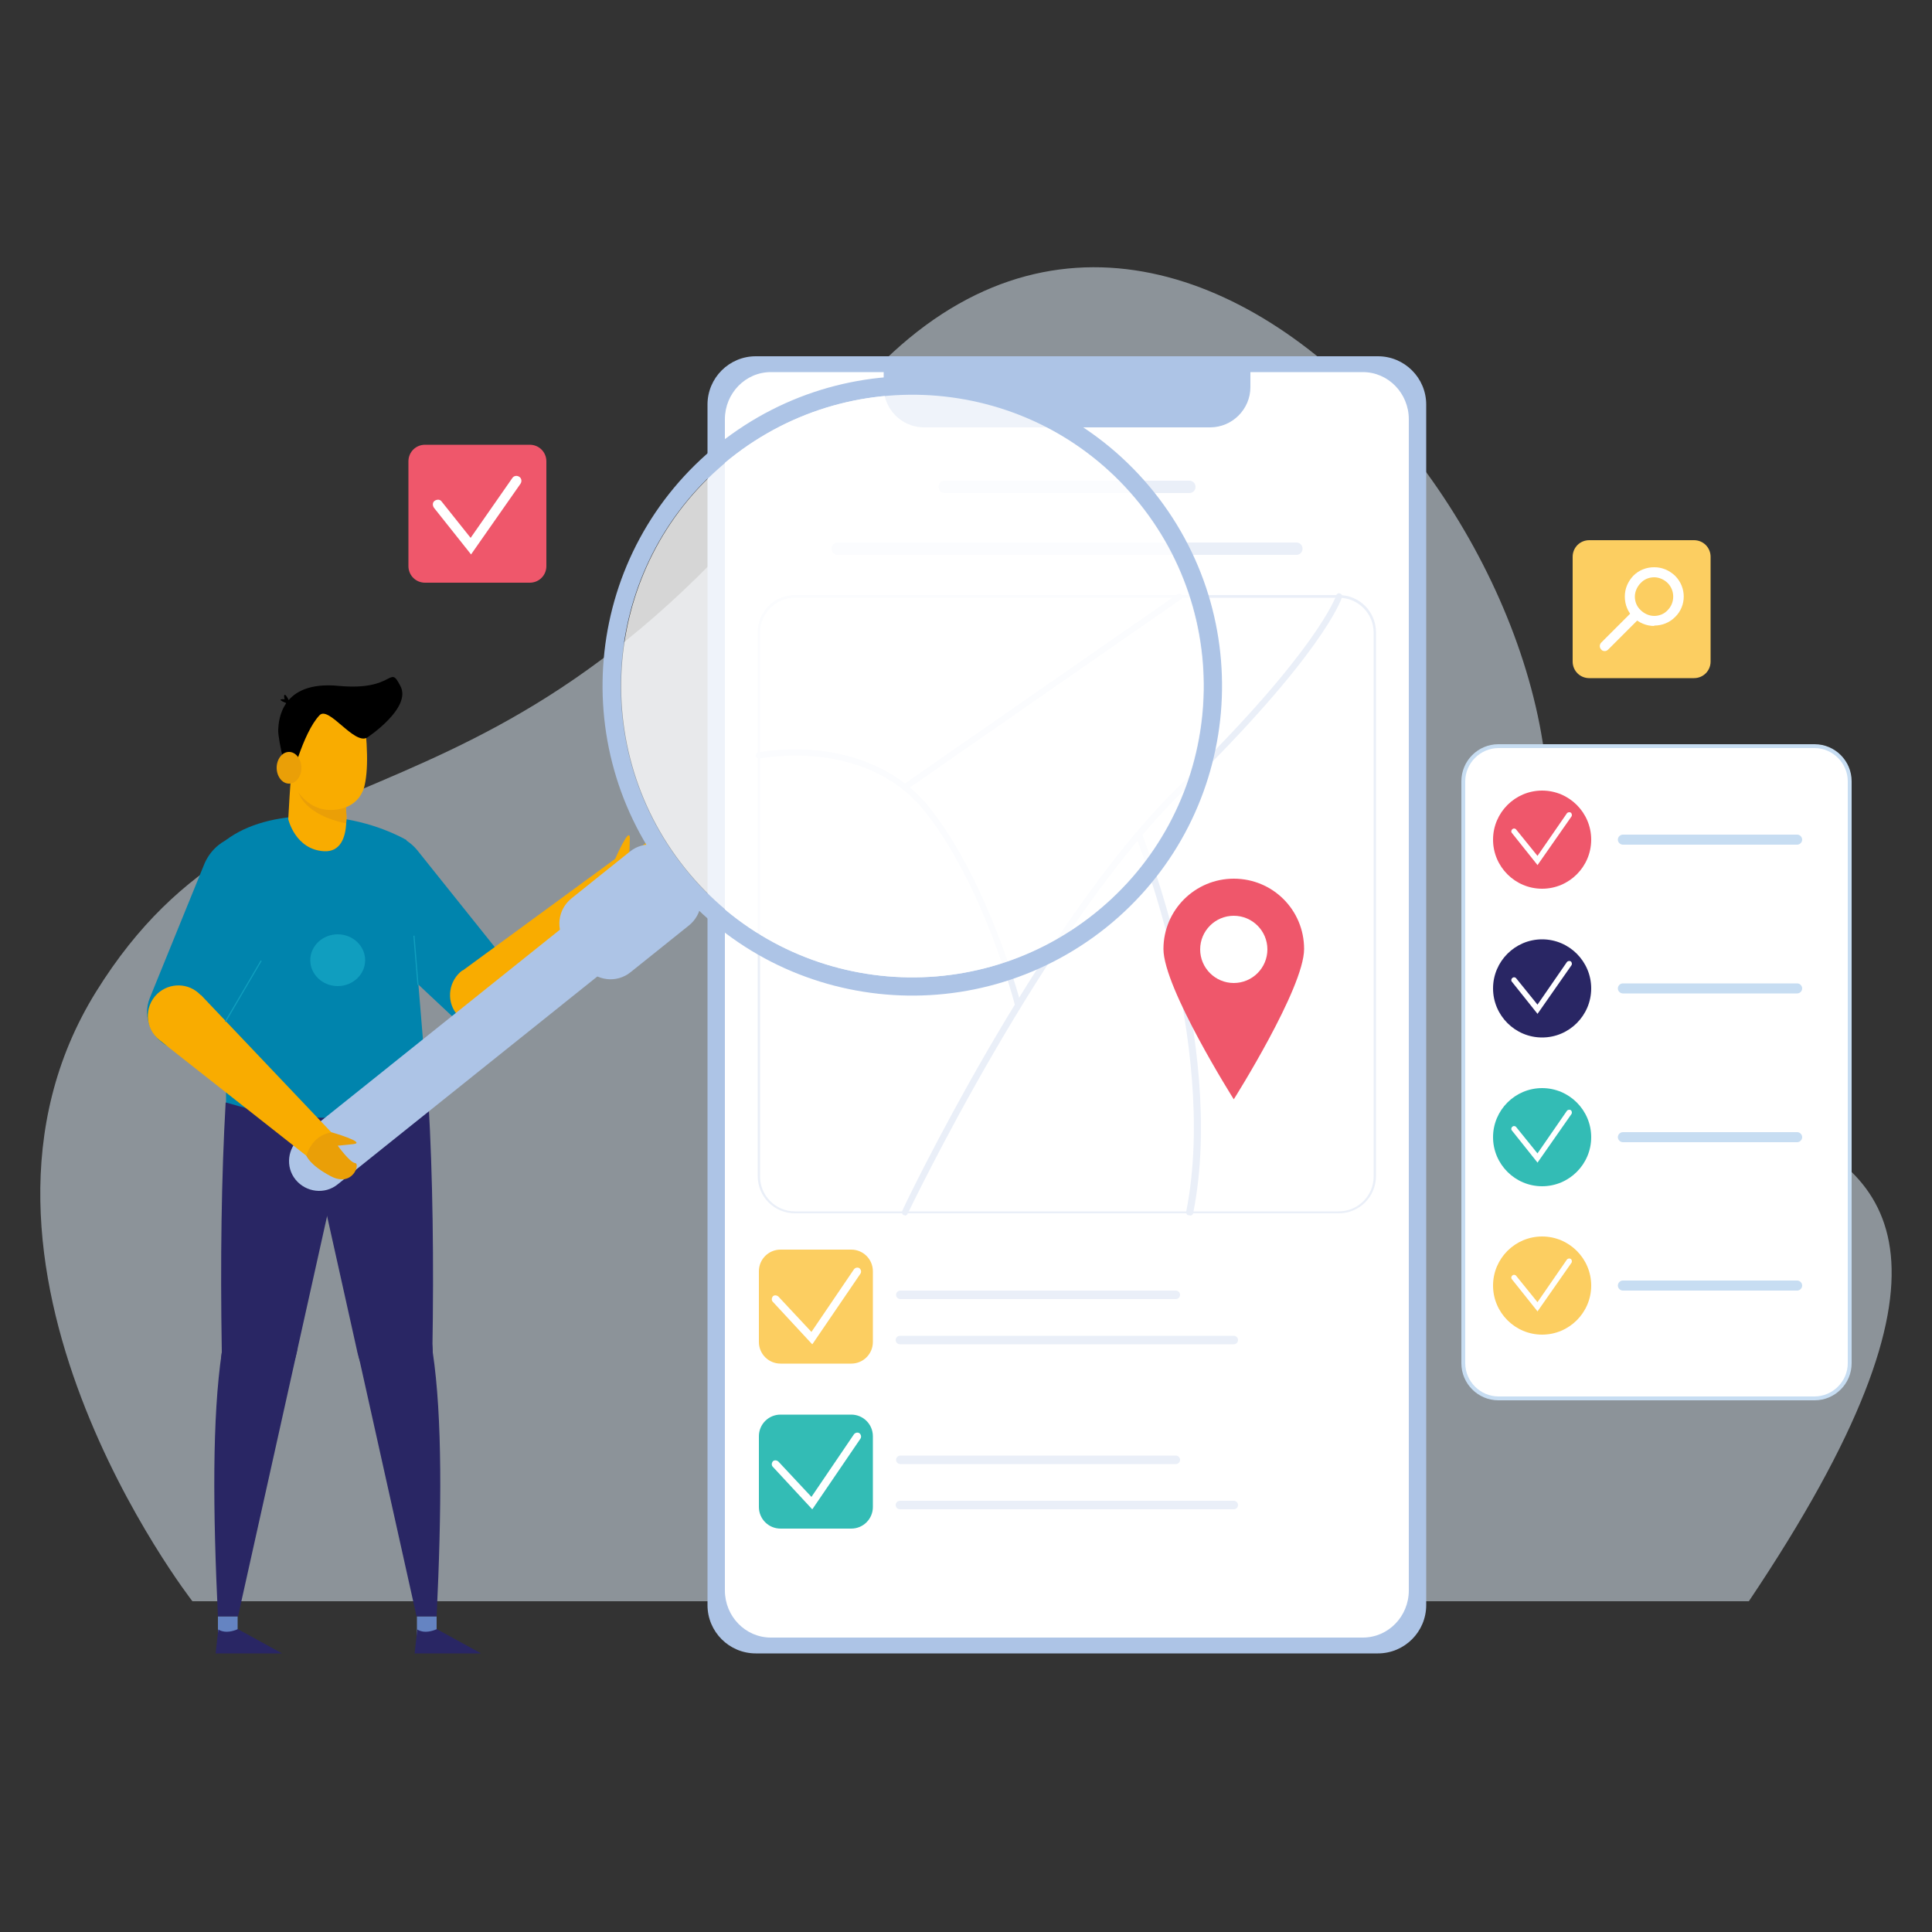 <?xml version="1.0" encoding="UTF-8"?>
<svg id="OBJECTS" xmlns="http://www.w3.org/2000/svg" version="1.1" xmlns:xlink="http://www.w3.org/1999/xlink" viewBox="0 0 500 500">
  <rect x="0" y="0" width="500" height="500" fill="#333333" stroke="none"/>
  <!-- Generator: Adobe Illustrator 29.1.0, SVG Export Plug-In . SVG Version: 2.1.0 Build 142)  -->
  <defs>
    <style>
      .st0 {
        opacity: .8;
      }

      .st1 {
        fill: #fcce61;
      }

      .st2 {
        fill: #adc4e6;
      }

      .st3 {
        fill: #f9ac00;
      }

      .st4 {
        fill: #109ebf;
      }

      .st5 {
        fill: #ea9f07;
      }

      .st6 {
        fill: #fff;
      }

      .st7 {
        fill: #6584c2;
      }

      .st8 {
        fill: #eaeff8;
      }

      .st9 {
        fill: #0084ad;
      }

      .st10 {
        fill: none;
      }

      .st11 {
        fill: #292664;
      }

      .st12 {
        opacity: .5;
      }

      .st13 {
        fill: #e6f4ff;
      }

      .st14 {
        fill: #c7ddf2;
      }

      .st15 {
        fill: #ef576b;
      }

      .st16 {
        clip-path: url(#clippath);
      }

      .st17 {
        fill: #33bcb5;
      }
    </style>
    <clipPath id="clippath">
      <rect class="st10" x="160.7" y="102.1" width="150.9" height="150.9"/>
    </clipPath>
  </defs>
  <g class="st12">
    <path class="st13" d="M49.8,414.4s-68.4-87.8-24.9-157.8c43.5-70,104.9-32.7,189.9-147.1,84.9-114.4,209.2,42.4,182.1,125.6-27,83.3,172.4,5.5,55.7,179.3H49.8Z"/>
  </g>
  <polygon class="st6" points="200.1 385.7 198.4 380.5 198.5 380.4 200.2 385.5 205.2 384.9 205.2 385 200.1 385.7"/>
  <path class="st15" d="M137.1,150.8h-27.1c-2.4,0-4.3-1.9-4.3-4.3v-27.1c0-2.4,1.9-4.3,4.3-4.3h27.1c2.4,0,4.3,1.9,4.3,4.3v27.1c0,2.4-1.9,4.3-4.3,4.3"/>
  <path class="st6" d="M122,143.6l-9.7-12.2c-.4-.6-.4-1.4.2-1.8.6-.4,1.4-.4,1.8.2l7.5,9.4,10.8-15.5c.4-.6,1.2-.7,1.8-.3.6.4.7,1.2.3,1.8l-12.8,18.3Z"/>
  <path class="st2" d="M369.1,104.7v310.7c0,6.9-5.6,12.5-12.5,12.5h-161c-6.9,0-12.5-5.6-12.5-12.5V104.7c0-6.9,5.6-12.5,12.5-12.5h161c6.9,0,12.5,5.6,12.5,12.5"/>
  <path class="st6" d="M364.6,108.5v303.1c0,6.7-5.3,12.2-11.9,12.2h-153.2c-6.6,0-11.9-5.5-11.9-12.2V108.5c0-6.7,5.3-12.2,11.9-12.2h153.2c6.6,0,11.9,5.5,11.9,12.2"/>
  <path class="st2" d="M323.6,92.2v8c0,5.7-4.7,10.4-10.4,10.4h-74.1c-5.7,0-10.4-4.7-10.4-10.4v-8h94.9Z"/>
  <path class="st8" d="M307.8,127.6h-63.3c-.9,0-1.6-.7-1.6-1.6s.7-1.6,1.6-1.6h63.3c.9,0,1.6.7,1.6,1.6s-.7,1.6-1.6,1.6Z"/>
  <path class="st8" d="M335.5,143.6h-118.7c-.9,0-1.6-.7-1.6-1.6s.7-1.6,1.6-1.6h118.7c.9,0,1.6.7,1.6,1.6s-.7,1.6-1.6,1.6Z"/>
  <path class="st8" d="M346.5,314h-140.8c-5.3,0-9.6-4.3-9.6-9.6v-140.8c0-5.3,4.3-9.6,9.6-9.6h140.8c5.3,0,9.6,4.3,9.6,9.6v140.8c0,5.3-4.3,9.6-9.6,9.6ZM205.7,154.7c-4.9,0-9,4-9,9v140.8c0,4.9,4,9,9,9h140.8c4.9,0,9-4,9-9v-140.8c0-4.9-4-9-9-9h-140.8Z"/>
  <path class="st8" d="M234.2,314.5c-.1,0-.2,0-.3,0-.4-.2-.6-.7-.4-1.1,0-.2,8.9-18.8,22.1-41.6,12.2-21,30.6-49.9,49.5-68.3,35.8-34.9,40.7-49.3,40.7-49.4.1-.4.6-.7,1-.5.4.1.7.6.5,1-.2.6-5,14.8-41.1,50.1-35.8,35-70.9,108.7-71.3,109.4-.1.3-.4.5-.7.5Z"/>
  <path class="st8" d="M263.5,260.9c-.4,0-.7-.2-.8-.6,0-.3-8.2-31.4-23.5-50.5-7.9-9.8-19-13-27-13.9-8.7-1-15.5.4-15.6.4-.4,0-.9-.2-1-.6,0-.4.2-.9.6-1,.3,0,7.2-1.4,16.1-.4,8.3,1,19.8,4.3,28.1,14.5,15.5,19.4,23.8,50.8,23.8,51.1.1.4-.1.9-.6,1,0,0-.1,0-.2,0Z"/>
  <path class="st8" d="M234.2,204.5c-.3,0-.5-.1-.7-.3-.3-.4-.2-.9.2-1.1l71-49.3c.4-.3.9-.2,1.1.2s.2.9-.2,1.1l-71,49.3c-.1,0-.3.1-.5.1Z"/>
  <path class="st8" d="M307.8,314.5c0,0-.1,0-.2,0-.4,0-.7-.5-.6-1,4.4-22.2.6-47.4-3.3-64.7-4.3-18.7-9.8-32.4-9.8-32.5-.2-.4,0-.9.5-1.1.4-.2.9,0,1.1.5,0,.1,5.5,13.9,9.9,32.8,4,17.4,7.9,42.9,3.4,65.4,0,.4-.4.7-.8.7Z"/>
  <path class="st15" d="M319.3,227.4c-10,0-18.2,8.1-18.2,18.2s18.2,38.9,18.2,38.9c0,0,18.2-28.8,18.2-38.9s-8.1-18.2-18.2-18.2M319.3,254.4c-4.8,0-8.7-3.9-8.7-8.7s3.9-8.7,8.7-8.7,8.7,3.9,8.7,8.7-3.9,8.7-8.7,8.7"/>
  <path class="st1" d="M220.3,352.9h-18.3c-3.1,0-5.6-2.5-5.6-5.6v-18.3c0-3.1,2.5-5.6,5.6-5.6h18.3c3.1,0,5.6,2.5,5.6,5.6v18.3c0,3.1-2.5,5.6-5.6,5.6"/>
  <path class="st6" d="M210.2,347.9l-10.2-11c-.4-.4-.3-1,0-1.4.4-.4,1-.3,1.4,0l8.6,9.2,11-16.2c.3-.4.9-.6,1.4-.3.4.3.6.9.3,1.4l-12.4,18.2Z"/>
  <path class="st8" d="M304.3,336.2h-71.3c-.6,0-1.1-.5-1.1-1.1s.5-1.1,1.1-1.1h71.3c.6,0,1.1.5,1.1,1.1s-.5,1.1-1.1,1.1Z"/>
  <path class="st8" d="M319.3,347.9h-86.4c-.6,0-1.1-.5-1.1-1.1s.5-1.1,1.1-1.1h86.4c.6,0,1.1.5,1.1,1.1s-.5,1.1-1.1,1.1Z"/>
  <path class="st17" d="M220.3,395.6h-18.3c-3.1,0-5.6-2.5-5.6-5.6v-18.3c0-3.1,2.5-5.6,5.6-5.6h18.3c3.1,0,5.6,2.5,5.6,5.6v18.3c0,3.1-2.5,5.6-5.6,5.6"/>
  <path class="st6" d="M210.2,390.6l-10.2-11c-.4-.4-.3-1,0-1.4.4-.4,1-.3,1.4,0l8.6,9.2,11-16.2c.3-.4.9-.6,1.4-.3.4.3.6.9.3,1.4l-12.4,18.2Z"/>
  <path class="st8" d="M304.3,378.9h-71.3c-.6,0-1.1-.5-1.1-1.1s.5-1.1,1.1-1.1h71.3c.6,0,1.1.5,1.1,1.1s-.5,1.1-1.1,1.1Z"/>
  <path class="st8" d="M319.3,390.6h-86.4c-.6,0-1.1-.5-1.1-1.1s.5-1.1,1.1-1.1h86.4c.6,0,1.1.5,1.1,1.1s-.5,1.1-1.1,1.1Z"/>
  <rect class="st7" x="107.9" y="418.3" width="5.1" height="6.5"/>
  <rect class="st7" x="56.4" y="418.3" width="5.1" height="6.5"/>
  <path class="st11" d="M61.7,421.7l11.3,6.2h-17.2l.7-6.2s1.7,1.4,5.1-.1h.2Z"/>
  <path class="st11" d="M56.4,418.3h5.2l15.2-68.3c2.4-10.8-19.5-13.7-19.4,0-2.5,16.8-2.3,41-1,68.3"/>
  <path class="st11" d="M58.4,285.3c-1.1,19.2-1.4,41-1,64.4,0,0,0,.3,0,.3-2,13.4,16,15.4,19.4,0l14.4-64.7h-32.7Z"/>
  <path class="st11" d="M113.2,421.7l11.3,6.2h-17.2l.7-6.2s1.7,1.4,5.1-.1h.2Z"/>
  <path class="st11" d="M113,418.3h-5.2l-15.2-68.3c-2.4-10.8,19.5-13.7,19.4,0,2.5,16.8,2.3,41,1,68.3"/>
  <path class="st11" d="M110.9,285.3c1.1,19.2,1.4,41,1,64.4,0,0,0,.3,0,.3,2,13.4-16,15.4-19.4,0l-14.4-64.7h32.7Z"/>
  <path class="st9" d="M90.4,218.3h0c5.5-4.4,13.5-3.5,17.8,2l23.2,29c3.4,4.3,2.7,10.6-1.6,14h0c-3.9,3.1-9.4,2.9-13-.5l-27.1-25.4c-5.6-5.3-5.3-14.3.7-19.2"/>
  <path class="st3" d="M119.7,251.2l39.6-29,5.2,7.1-34.6,33.9c-3.4,3.4-9.1,2.9-11.9-1-2.6-3.5-1.8-8.5,1.7-11.1"/>
  <path class="st9" d="M58.4,285.3c17.5,5.3,34.9,5.3,52.4,0l-5.6-67.9c-15.1-8.3-35.9-8.2-46.7,0v67.9Z"/>
  <path class="st3" d="M89.6,213.1c-.2,3.5-1.4,7.4-5.7,7.2-7.5-.4-9.3-8.3-9.3-8.3,0,0,.6-11.3.8-11.4h14v7.5s.4,2.3.2,4.9"/>
  <path class="st5" d="M89.6,213.1c-10.8-2.2-12.3-7.9-12.3-7.9l10.9-4.5h1.2v7.5s.4,2.3.2,4.9"/>
  <path class="st3" d="M73.4,196.6s3.2,15.8,15.3,12.6c1.4-.4,2.6-1.1,3.6-2.1.9-.9,1.5-2,1.9-3.2,1.2-4.4,1-11.6-.3-20.9l-20.5,1.7v11.9Z"/>
  <path class="st3" d="M159.2,222.3s3.9-9,3.8-5.2c-.1,3.8-.2,4-.2,4,0,0,4.7-2.6,5-3.9.3-1.3,6.2,1.5,2.6,6.7-3.5,5.1-6.1,5.6-6.1,5.6,0,0-5.1-2-5.1-7.1"/>
  <rect class="st4" x="107.6" y="242.1" width=".3" height="12.8" transform="translate(-20.1 9.7) rotate(-4.7)"/>
  <path class="st4" d="M94.5,248.5c0,3.7-3.2,6.7-7.1,6.7s-7.1-3-7.1-6.7,3.2-6.7,7.1-6.7,7.1,3,7.1,6.7"/>
  <path d="M95,190.9s11.7-7.7,8.6-13.4c-3-5.8-1.2,1.4-16,0-14.8-1.4-15.5,8.8-15.6,11.4-.1,2.7,2.7,14,3.1,13.9,0,0,3.2-13.1,7.6-17.7,2.4-2.5,8.9,7.7,12.3,5.8"/>
  <path class="st5" d="M78,198.7c0,2.3-1.4,4.1-3.2,4.1s-3.2-1.9-3.2-4.1,1.4-4.1,3.2-4.1,3.2,1.9,3.2,4.1"/>
  <path d="M74.5,181.1c1,.3,1.7.7,1.7.9,0,.2-.9.2-1.9,0-1-.3-1.7-.7-1.7-.9,0-.2.9-.2,1.9,0"/>
  <path d="M74.8,181.4c.4,1,.5,1.8.2,1.9-.2,0-.7-.6-1.1-1.6-.4-1-.5-1.8-.2-1.9.2,0,.7.6,1.1,1.6"/>
  <path class="st2" d="M151.5,250.3l-4.9-6.1c-2.9-3.6-2.3-8.8,1.3-11.7l15.1-12.1c3.6-2.9,8.8-2.3,11.7,1.3l4.9,6.1c2.9,3.6,2.3,8.8-1.3,11.7l-15.1,12.1c-3.6,2.9-8.8,2.3-11.7-1.3"/>
  <path class="st2" d="M76.5,305.3h0c-2.7-3.3-2.1-8.2,1.2-10.9l70.7-56.6c3.3-2.7,8.2-2.1,10.9,1.2,2.7,3.3,2.1,8.2-1.2,10.9l-70.7,56.6c-3.3,2.7-8.2,2.1-10.9-1.2"/>
  <path class="st2" d="M298.7,127.4c-27.7-34.6-78.1-40.1-112.7-12.5-34.6,27.7-40.1,78.1-12.5,112.7,27.7,34.6,78.1,40.1,112.7,12.5,34.6-27.7,40.1-78.1,12.5-112.7M177.2,224.7c-26-32.5-20.8-80,11.7-106,32.5-26,80-20.8,106,11.7,26,32.5,20.8,80-11.7,106-32.5,26-80,20.8-106-11.7"/>
  <g class="st0">
    <g class="st16">
      <path class="st6" d="M283.3,236.4c-32.5,26-80,20.8-106-11.7-26-32.5-20.8-80,11.7-106,32.5-26,80-20.8,106,11.7,26,32.5,20.8,80-11.7,106"/>
    </g>
  </g>
  <path class="st9" d="M69.3,216.8h0c-6.5-2.6-13.9.5-16.5,7l-14,34.4c-2.1,5.1.4,10.9,5.5,13h0c4.6,1.9,9.8,0,12.4-4.2l18.8-32.1c3.9-6.7,1-15.3-6.2-18.2"/>
  <path class="st3" d="M52,257.5l33.8,35.6-6.4,6.1-38.1-30c-3.8-3-4.1-8.6-.6-12,3.2-3,8.2-2.9,11.2.3"/>
  <path class="st5" d="M85.7,293s9.4,2.7,5.7,3.1c-3.7.4-4,.4-4,.4,0,0,3.2,4.4,4.5,4.5,1.4.1-.6,6.4-6.3,3.4-5.5-2.9-6.3-5.3-6.3-5.3,0,0,1.3-5.3,6.4-6"/>
  <rect class="st4" x="53.8" y="256.2" width="18.3" height=".3" transform="translate(-190 181.1) rotate(-59.6)"/>
  <path class="st6" d="M469.6,361.9h-81.8c-5,0-9.1-4.1-9.1-9.1v-150.6c0-5,4.1-9.1,9.1-9.1h81.8c5,0,9.1,4.1,9.1,9.1v150.6c0,5-4.1,9.1-9.1,9.1"/>
  <path class="st14" d="M469.6,362.4h-81.8c-5.3,0-9.6-4.3-9.6-9.6v-150.6c0-5.3,4.3-9.6,9.6-9.6h81.8c5.3,0,9.6,4.3,9.6,9.6v150.6c0,5.3-4.3,9.6-9.6,9.6ZM387.8,193.6c-4.7,0-8.6,3.9-8.6,8.6v150.6c0,4.7,3.9,8.6,8.6,8.6h81.8c4.7,0,8.6-3.9,8.6-8.6v-150.6c0-4.7-3.9-8.6-8.6-8.6h-81.8Z"/>
  <path class="st15" d="M411.8,217.3c0,7-5.7,12.7-12.7,12.7s-12.7-5.7-12.7-12.7,5.7-12.7,12.7-12.7,12.7,5.7,12.7,12.7"/>
  <path class="st6" d="M398,224l-6.7-8.4c-.3-.3-.2-.8.1-1,.3-.3.8-.2,1,.1l5.5,6.8,7.6-11c.2-.3.7-.4,1-.2.3.2.4.7.2,1l-8.8,12.6Z"/>
  <path class="st11" d="M411.8,255.8c0,7-5.7,12.7-12.7,12.7s-12.7-5.7-12.7-12.7,5.7-12.7,12.7-12.7,12.7,5.7,12.7,12.7"/>
  <path class="st6" d="M398,262.5l-6.7-8.4c-.3-.3-.2-.8.1-1,.3-.3.8-.2,1,.1l5.5,6.8,7.6-11c.2-.3.7-.4,1-.2.3.2.4.7.2,1l-8.8,12.6Z"/>
  <path class="st17" d="M411.8,294.3c0,7-5.7,12.7-12.7,12.7s-12.7-5.7-12.7-12.7,5.7-12.7,12.7-12.7,12.7,5.7,12.7,12.7"/>
  <path class="st6" d="M398,301l-6.7-8.4c-.3-.3-.2-.8.1-1,.3-.3.8-.2,1,.1l5.5,6.8,7.6-11c.2-.3.7-.4,1-.2.3.2.4.7.2,1l-8.8,12.6Z"/>
  <path class="st1" d="M411.8,332.7c0,7-5.7,12.7-12.7,12.7s-12.7-5.7-12.7-12.7,5.7-12.7,12.7-12.7,12.7,5.7,12.7,12.7"/>
  <path class="st6" d="M398,339.5l-6.7-8.4c-.3-.3-.2-.8.1-1,.3-.3.8-.2,1,.1l5.5,6.8,7.6-11c.2-.3.7-.4,1-.2.3.2.4.7.2,1l-8.8,12.6Z"/>
  <path class="st14" d="M465.1,218.6h-45.1c-.7,0-1.3-.6-1.3-1.3s.6-1.3,1.3-1.3h45.1c.7,0,1.3.6,1.3,1.3s-.6,1.3-1.3,1.3Z"/>
  <path class="st14" d="M465.1,257.1h-45.1c-.7,0-1.3-.6-1.3-1.3s.6-1.3,1.3-1.3h45.1c.7,0,1.3.6,1.3,1.3s-.6,1.3-1.3,1.3Z"/>
  <path class="st14" d="M465.1,295.6h-45.1c-.7,0-1.3-.6-1.3-1.3s.6-1.3,1.3-1.3h45.1c.7,0,1.3.6,1.3,1.3s-.6,1.3-1.3,1.3Z"/>
  <path class="st14" d="M465.1,334h-45.1c-.7,0-1.3-.6-1.3-1.3s.6-1.3,1.3-1.3h45.1c.7,0,1.3.6,1.3,1.3s-.6,1.3-1.3,1.3Z"/>
  <path class="st1" d="M438.4,175.5h-27.1c-2.4,0-4.3-1.9-4.3-4.3v-27.1c0-2.4,1.9-4.3,4.3-4.3h27.1c2.4,0,4.3,1.9,4.3,4.3v27.1c0,2.4-1.9,4.3-4.3,4.3"/>
  <path class="st6" d="M428.1,162c-2,0-3.9-.8-5.4-2.2-1.4-1.4-2.2-3.3-2.2-5.4s.8-3.9,2.2-5.4c1.4-1.4,3.3-2.2,5.4-2.2s3.9.8,5.4,2.2c3,3,3,7.8,0,10.7-1.4,1.4-3.3,2.2-5.4,2.2M428.1,149.4c-1.3,0-2.6.5-3.5,1.5-.9.9-1.5,2.2-1.5,3.5s.5,2.6,1.5,3.5c.9.9,2.2,1.5,3.5,1.5s2.6-.5,3.5-1.5c1.9-1.9,1.9-5.1,0-7-.9-.9-2.2-1.5-3.5-1.5M432.5,158.8h0,0Z"/>
  <path class="st6" d="M415.3,168.5c-.3,0-.7-.1-.9-.4-.5-.5-.5-1.3,0-1.8l8.3-8.3c.5-.5,1.3-.5,1.8,0,.5.5.5,1.3,0,1.8l-8.3,8.3c-.3.3-.6.4-.9.4"/>
</svg>